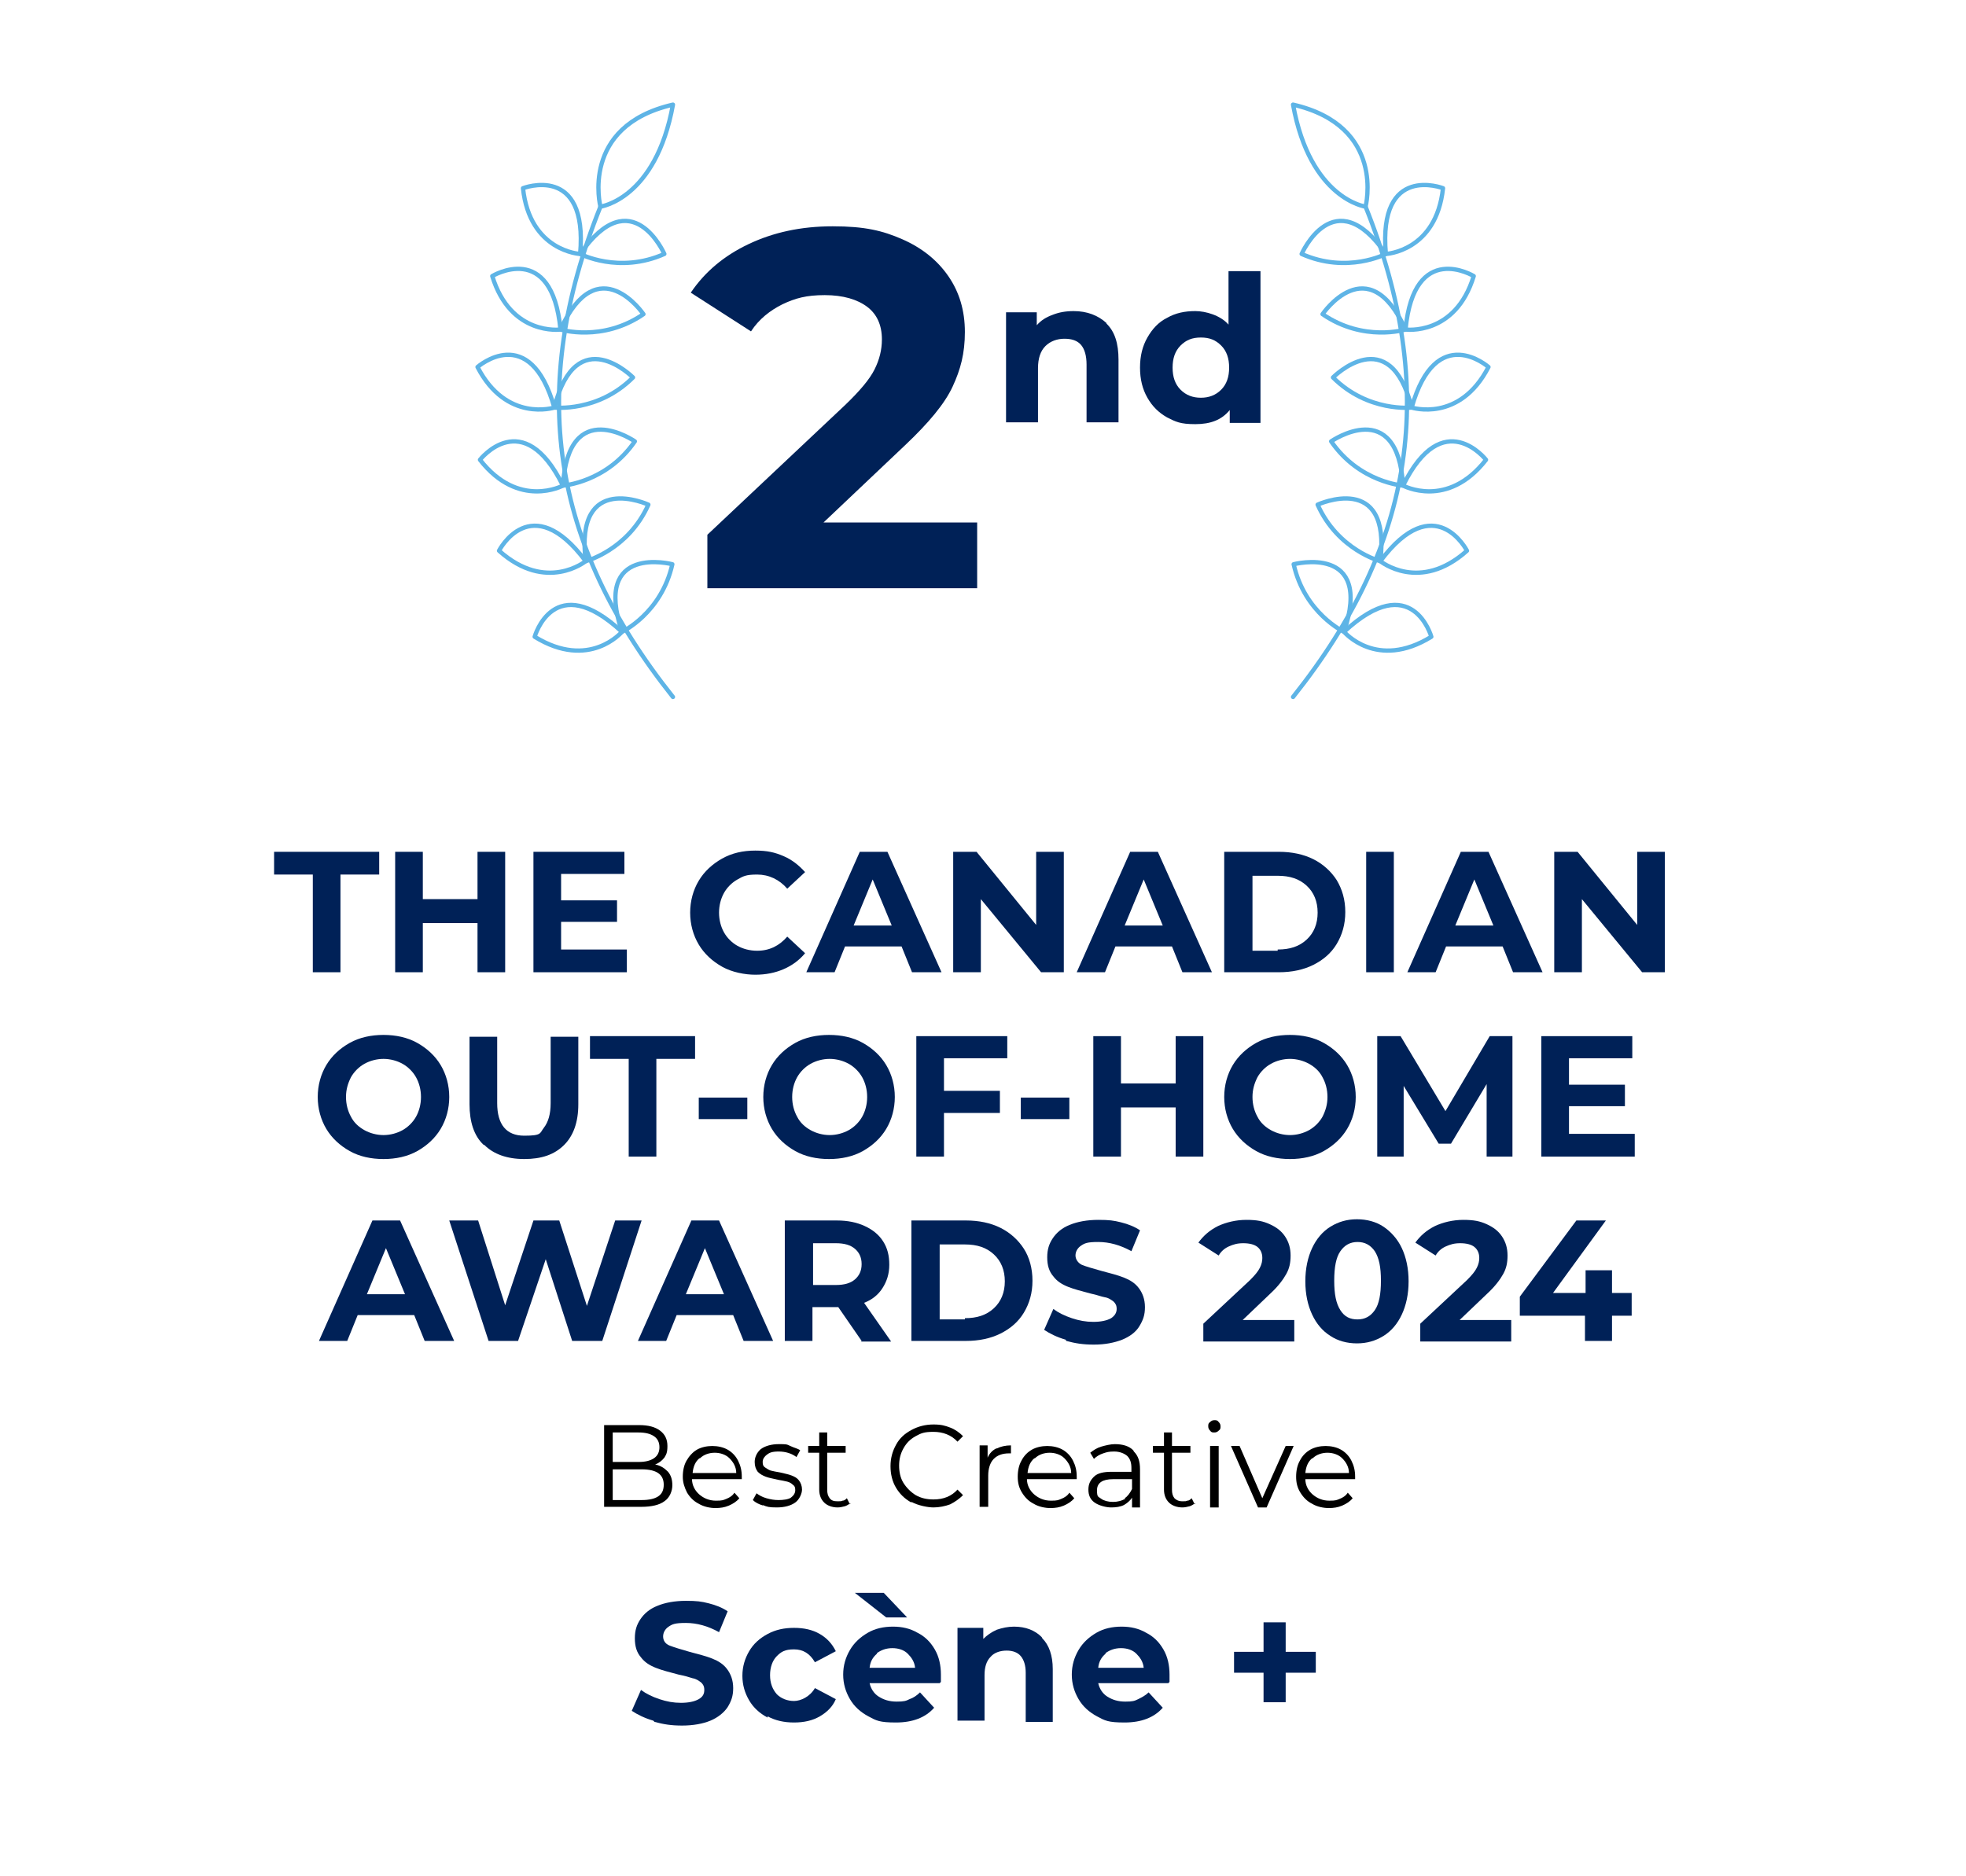 <svg xmlns="http://www.w3.org/2000/svg" id="a" width="4.4in" height="4.2in" viewBox="0 0 319.9 305.1"><defs><style>      .st0 {        fill: none;        stroke: #5eb4e6;        stroke-linecap: round;        stroke-linejoin: round;        stroke-width: .7px;      }      .st1 {        fill: #002157;      }    </style></defs><g><path class="st1" d="M50.9,142.2h-6.3v-3.7h17.1v3.7h-6.3v15.9h-4.5v-15.9h0Z"></path><path class="st1" d="M82.2,138.5v19.6h-4.5v-8h-8.9v8h-4.5v-19.6h4.5v7.7h8.9v-7.7h4.5Z"></path><path class="st1" d="M102,154.5v3.6h-15.2v-19.6h14.8v3.6h-10.3v4.3h9.1v3.5h-9.1v4.5h10.7Z"></path><path class="st1" d="M117.5,157.2c-1.6-.9-2.9-2.1-3.8-3.6s-1.4-3.3-1.4-5.2.5-3.7,1.4-5.2,2.2-2.7,3.8-3.6,3.4-1.3,5.4-1.3,3.2.3,4.6.9c1.4.6,2.5,1.5,3.5,2.6l-2.9,2.7c-1.3-1.5-3-2.3-4.9-2.3s-2.3.3-3.2.8-1.7,1.3-2.2,2.2-.8,2-.8,3.2.3,2.3.8,3.2,1.3,1.7,2.2,2.2,2,.8,3.2.8c2,0,3.6-.8,4.9-2.3l2.9,2.7c-.9,1.1-2.1,2-3.5,2.6s-2.9.9-4.6.9-3.8-.4-5.4-1.3Z"></path><path class="st1" d="M146.6,153.9h-9.1l-1.7,4.2h-4.6l8.7-19.6h4.5l8.8,19.6h-4.8l-1.7-4.2h0ZM145.1,150.5l-3.1-7.5-3.1,7.5h6.2Z"></path><path class="st1" d="M173.1,138.5v19.6h-3.7l-9.8-11.9v11.9h-4.5v-19.6h3.8l9.7,11.9v-11.9h4.5Z"></path><path class="st1" d="M190.6,153.9h-9.1l-1.7,4.2h-4.6l8.7-19.6h4.5l8.8,19.6h-4.8l-1.7-4.2h0ZM189.2,150.5l-3.1-7.5-3.1,7.5h6.2,0Z"></path><path class="st1" d="M199.2,138.5h8.9c2.1,0,4,.4,5.6,1.2,1.6.8,2.9,2,3.8,3.4.9,1.5,1.4,3.2,1.4,5.2s-.5,3.7-1.4,5.2-2.2,2.6-3.8,3.4c-1.6.8-3.5,1.2-5.6,1.2h-8.9v-19.6h0ZM207.9,154.4c2,0,3.5-.5,4.7-1.6s1.8-2.6,1.8-4.4-.6-3.3-1.8-4.4c-1.2-1.1-2.7-1.6-4.7-1.6h-4.1v12.2h4.1Z"></path><path class="st1" d="M222.3,138.5h4.5v19.6h-4.5v-19.6Z"></path><path class="st1" d="M244.4,153.9h-9.1l-1.7,4.2h-4.6l8.7-19.6h4.5l8.8,19.6h-4.8l-1.7-4.2h0ZM243,150.5l-3.1-7.5-3.1,7.5h6.2,0Z"></path><path class="st1" d="M270.9,138.5v19.6h-3.7l-9.8-11.9v11.9h-4.5v-19.6h3.8l9.7,11.9v-11.9h4.5Z"></path><path class="st1" d="M56.9,187.2c-1.6-.9-2.9-2.1-3.8-3.6-.9-1.5-1.4-3.3-1.4-5.2s.5-3.7,1.4-5.2,2.2-2.7,3.8-3.6c1.6-.9,3.5-1.3,5.5-1.3s3.9.4,5.5,1.3c1.6.9,2.9,2.1,3.8,3.6s1.4,3.3,1.4,5.2-.5,3.7-1.4,5.2c-.9,1.5-2.2,2.7-3.8,3.6-1.6.9-3.5,1.3-5.5,1.3s-3.9-.4-5.5-1.3ZM65.5,183.8c.9-.5,1.7-1.3,2.2-2.2s.8-2,.8-3.2-.3-2.3-.8-3.2-1.3-1.7-2.2-2.2c-.9-.5-2-.8-3.1-.8s-2.2.3-3.1.8c-.9.5-1.7,1.3-2.2,2.2-.5,1-.8,2-.8,3.2s.3,2.3.8,3.2c.5,1,1.3,1.7,2.2,2.2s2,.8,3.1.8,2.2-.3,3.1-.8Z"></path><path class="st1" d="M78.7,186.2c-1.6-1.5-2.3-3.8-2.3-6.6v-11h4.5v10.8c0,3.5,1.5,5.3,4.4,5.3s2.5-.4,3.2-1.3,1.1-2.2,1.1-4v-10.8h4.5v11c0,2.9-.8,5.1-2.3,6.6-1.6,1.6-3.7,2.3-6.5,2.3s-5-.8-6.5-2.3h0Z"></path><path class="st1" d="M102.3,172.2h-6.3v-3.7h17.1v3.7h-6.3v15.9h-4.5s0-15.9,0-15.9Z"></path><path class="st1" d="M113.7,178.5h7.9v3.5h-7.9v-3.5Z"></path><path class="st1" d="M129.4,187.2c-1.6-.9-2.9-2.1-3.8-3.6-.9-1.5-1.4-3.3-1.4-5.2s.5-3.7,1.4-5.2,2.2-2.7,3.8-3.6c1.6-.9,3.5-1.3,5.5-1.3s3.9.4,5.5,1.3c1.6.9,2.9,2.1,3.8,3.6s1.4,3.3,1.4,5.2-.5,3.7-1.4,5.2c-.9,1.5-2.2,2.7-3.8,3.6-1.6.9-3.5,1.3-5.5,1.3s-3.9-.4-5.5-1.3ZM138.1,183.8c.9-.5,1.7-1.3,2.2-2.2s.8-2,.8-3.2-.3-2.3-.8-3.2-1.3-1.7-2.2-2.2c-.9-.5-2-.8-3.1-.8s-2.2.3-3.1.8c-.9.5-1.7,1.3-2.2,2.2s-.8,2-.8,3.2.3,2.3.8,3.2c.5,1,1.3,1.7,2.2,2.2s2,.8,3.1.8,2.2-.3,3.1-.8Z"></path><path class="st1" d="M153.6,172.2v5.2h9.1v3.6h-9.1v7.1h-4.5v-19.6h14.8v3.6h-10.3Z"></path><path class="st1" d="M166.1,178.5h7.9v3.5h-7.9v-3.5Z"></path><path class="st1" d="M195.8,168.5v19.6h-4.5v-8h-8.9v8h-4.5v-19.6h4.5v7.7h8.9v-7.7h4.5Z"></path><path class="st1" d="M204.4,187.2c-1.6-.9-2.9-2.1-3.8-3.6-.9-1.5-1.4-3.3-1.4-5.2s.5-3.7,1.4-5.2c.9-1.5,2.2-2.7,3.8-3.6,1.6-.9,3.5-1.3,5.5-1.3s3.9.4,5.5,1.3c1.6.9,2.9,2.1,3.8,3.6s1.4,3.3,1.4,5.2-.5,3.7-1.4,5.2c-.9,1.5-2.2,2.7-3.8,3.6-1.6.9-3.5,1.3-5.5,1.3s-3.9-.4-5.5-1.3ZM213,183.8c.9-.5,1.7-1.3,2.2-2.2.5-1,.8-2,.8-3.2s-.3-2.3-.8-3.2c-.5-1-1.3-1.7-2.2-2.2-.9-.5-2-.8-3.1-.8s-2.2.3-3.1.8c-.9.5-1.7,1.3-2.2,2.2-.5,1-.8,2-.8,3.2s.3,2.3.8,3.2c.5,1,1.3,1.7,2.2,2.2s2,.8,3.1.8,2.2-.3,3.1-.8Z"></path><path class="st1" d="M241.9,188.1v-11.8s-5.8,9.7-5.8,9.7h-2l-5.7-9.4v11.5h-4.3v-19.6h3.8l7.3,12.2,7.2-12.2h3.7v19.6c0,0-4.2,0-4.2,0h0Z"></path><path class="st1" d="M266,184.5v3.6h-15.2v-19.6h14.8v3.6h-10.3v4.3h9.1v3.5h-9.1v4.5h10.7Z"></path><path class="st1" d="M67.3,213.9h-9.1l-1.7,4.2h-4.6l8.7-19.6h4.5l8.8,19.6h-4.8l-1.7-4.2ZM65.9,210.5l-3.1-7.5-3.1,7.5h6.2,0Z"></path><path class="st1" d="M104.4,198.5l-6.4,19.6h-4.9l-4.3-13.3-4.5,13.3h-4.8l-6.4-19.6h4.7l4.4,13.8,4.6-13.8h4.2l4.5,13.9,4.6-13.9h4.3,0Z"></path><path class="st1" d="M119.2,213.9h-9.1l-1.7,4.2h-4.6l8.7-19.6h4.5l8.8,19.6h-4.8l-1.7-4.2ZM117.8,210.5l-3.1-7.5-3.1,7.5h6.2,0Z"></path><path class="st1" d="M140.2,218.1l-3.8-5.5h-4.2v5.5h-4.5v-19.6h8.5c1.7,0,3.2.3,4.5.9,1.3.6,2.3,1.4,3,2.5.7,1.1,1,2.3,1,3.8s-.4,2.7-1.1,3.8-1.7,1.9-3,2.4l4.4,6.3h-4.9ZM139.1,203.1c-.7-.6-1.7-.9-3.1-.9h-3.7v6.8h3.7c1.4,0,2.4-.3,3.1-.9s1.1-1.4,1.1-2.5-.4-1.9-1.1-2.5h0Z"></path><path class="st1" d="M148.3,198.5h8.9c2.1,0,4,.4,5.6,1.2,1.6.8,2.9,2,3.8,3.4s1.4,3.2,1.4,5.2-.5,3.7-1.4,5.2-2.2,2.6-3.8,3.4c-1.6.8-3.5,1.2-5.6,1.2h-8.9v-19.6h0ZM157,214.4c2,0,3.5-.5,4.7-1.6,1.2-1.1,1.8-2.6,1.8-4.4s-.6-3.3-1.8-4.4c-1.2-1.1-2.7-1.6-4.7-1.6h-4.1v12.2h4.1Z"></path><path class="st1" d="M173.4,217.9c-1.4-.4-2.6-1-3.5-1.6l1.5-3.4c.8.6,1.8,1.1,3,1.5,1.2.4,2.3.6,3.5.6s2.2-.2,2.9-.6c.6-.4.9-.9.9-1.5s-.2-.9-.5-1.2c-.4-.3-.8-.6-1.4-.7s-1.3-.4-2.3-.6c-1.5-.4-2.7-.7-3.7-1.1-1-.4-1.8-.9-2.4-1.7-.7-.8-1-1.8-1-3.1s.3-2.2.9-3.1c.6-.9,1.5-1.7,2.8-2.2,1.2-.5,2.8-.8,4.6-.8s2.5.1,3.7.4c1.2.3,2.2.7,3.1,1.3l-1.4,3.4c-1.8-1-3.6-1.5-5.4-1.5s-2.2.2-2.8.6c-.6.4-.9,1-.9,1.6s.4,1.2,1,1.5c.7.3,1.8.6,3.2,1,1.5.4,2.7.7,3.7,1.1,1,.4,1.8.9,2.4,1.7s1,1.8,1,3.1-.3,2.1-.9,3.1-1.6,1.7-2.8,2.2c-1.3.5-2.8.8-4.6.8s-3-.2-4.5-.6h0Z"></path><path class="st1" d="M210.6,214.5v3.7h-14.8v-2.9l7.6-7.1c.8-.8,1.3-1.4,1.6-2,.3-.6.4-1.1.4-1.6,0-.8-.3-1.4-.8-1.8-.5-.4-1.3-.6-2.3-.6s-1.6.2-2.3.5c-.7.3-1.3.8-1.7,1.5l-3.3-2.1c.8-1.1,1.8-2,3.2-2.7,1.3-.6,2.9-1,4.6-1s2.7.2,3.8.7c1.1.5,1.9,1.1,2.5,2s.9,1.9.9,3.1-.2,2.1-.7,3-1.3,2-2.6,3.2l-4.5,4.3h8.4,0Z"></path><path class="st1" d="M216.5,217.3c-1.3-.8-2.3-2-3-3.5-.7-1.5-1.1-3.3-1.1-5.4s.4-3.9,1.1-5.4c.7-1.5,1.7-2.7,3-3.5,1.3-.8,2.7-1.2,4.3-1.2s3.1.4,4.3,1.2,2.3,2,3,3.5c.7,1.5,1.1,3.3,1.1,5.4s-.4,3.9-1.1,5.4c-.7,1.5-1.7,2.7-3,3.5s-2.7,1.2-4.3,1.2-3.1-.4-4.3-1.2h0ZM223.7,213.1c.7-1,1-2.6,1-4.8s-.3-3.7-1-4.8c-.7-1-1.6-1.5-2.8-1.5s-2.1.5-2.8,1.5c-.7,1-1,2.6-1,4.8s.3,3.7,1,4.8,1.6,1.5,2.8,1.5,2.1-.5,2.8-1.5Z"></path><path class="st1" d="M245.9,214.5v3.7h-14.8v-2.9l7.6-7.1c.8-.8,1.3-1.4,1.6-2,.3-.6.4-1.1.4-1.6,0-.8-.3-1.4-.8-1.8-.5-.4-1.3-.6-2.3-.6s-1.6.2-2.3.5c-.7.3-1.3.8-1.7,1.5l-3.3-2.1c.8-1.1,1.8-2,3.2-2.7,1.3-.6,2.9-1,4.6-1s2.7.2,3.8.7c1.1.5,1.9,1.1,2.5,2s.9,1.9.9,3.1-.2,2.1-.7,3-1.3,2-2.6,3.2l-4.5,4.3h8.4,0Z"></path><path class="st1" d="M265.5,214h-3.2v4.1h-4.4v-4.1h-10.6v-3.1l9.2-12.4h4.8l-8.6,11.8h5.3v-3.7h4.3v3.7h3.2v3.7h0Z"></path><path d="M108.7,239.4c.5.6.7,1.3.7,2.2s-.4,2-1.3,2.6c-.8.6-2.1.9-3.7.9h-6.1v-13.3h5.7c1.5,0,2.6.3,3.4.9.8.6,1.2,1.4,1.2,2.5s-.2,1.4-.5,1.9c-.4.5-.9.9-1.5,1.1.9.2,1.5.6,2,1.1h0ZM99.7,233v4.8h4.2c1.1,0,1.9-.2,2.5-.6.6-.4.9-1,.9-1.8s-.3-1.4-.9-1.8-1.4-.6-2.5-.6h-4.2ZM107.1,243.4c.6-.4.9-1,.9-1.9,0-1.7-1.2-2.5-3.6-2.5h-4.7v5h4.7c1.2,0,2.1-.2,2.7-.6h0Z"></path><path d="M121,240.6h-8.4c0,1,.5,1.9,1.2,2.5s1.6,1,2.7,1,1.2-.1,1.7-.3c.5-.2,1-.5,1.3-1l.8.9c-.4.5-1,.9-1.7,1.2-.7.3-1.4.4-2.2.4s-1.9-.2-2.7-.7c-.8-.4-1.4-1-1.9-1.8-.4-.8-.7-1.6-.7-2.6s.2-1.9.6-2.6,1-1.4,1.7-1.8,1.6-.6,2.5-.6,1.8.2,2.5.6c.7.4,1.3,1,1.7,1.8.4.8.6,1.6.6,2.6v.4s0,0,0,0ZM113.8,237.2c-.7.6-1,1.4-1.1,2.4h7.1c0-1-.5-1.8-1.1-2.4s-1.5-.9-2.4-.9-1.8.3-2.4.9h0Z"></path><path d="M124.2,244.9c-.7-.2-1.3-.5-1.7-.9l.6-1.1c.4.3.9.6,1.6.8s1.3.3,2,.3,1.6-.1,2-.4c.4-.3.7-.7.7-1.2s-.1-.7-.4-.9c-.2-.2-.5-.4-.9-.5-.4-.1-.9-.2-1.5-.3-.8-.2-1.5-.3-2-.5-.5-.2-.9-.4-1.3-.8-.3-.4-.5-.9-.5-1.6s.3-1.5,1-2.1c.7-.5,1.7-.8,2.9-.8s1.3,0,1.9.3,1.2.4,1.6.7l-.6,1.1c-.8-.6-1.8-.9-2.9-.9s-1.5.2-1.9.5-.7.7-.7,1.2.1.7.4.9.6.4.9.5c.4.1.9.2,1.5.3.8.2,1.4.3,1.9.5.5.2.9.4,1.2.8.3.4.5.9.5,1.5s-.4,1.6-1.1,2.1c-.7.5-1.7.8-3,.8s-1.6-.1-2.3-.4h0Z"></path><path d="M138.4,244.5c-.3.2-.6.4-.9.5-.4.1-.8.2-1.2.2-.9,0-1.7-.3-2.2-.8-.5-.5-.8-1.2-.8-2.1v-6h-1.8v-1.1h1.8v-2.2h1.3v2.2h3v1.1h-3v6c0,.6.1,1,.4,1.4s.7.5,1.3.5.5,0,.8-.1c.3,0,.5-.2.7-.4l.5,1h0Z"></path><path d="M148.3,244.4c-1.1-.6-1.9-1.4-2.5-2.4-.6-1-.9-2.2-.9-3.5s.3-2.4.9-3.5,1.4-1.8,2.5-2.4c1.1-.6,2.3-.9,3.6-.9s1.9.2,2.7.5,1.5.8,2.1,1.4l-.9.9c-1-1.1-2.4-1.6-3.9-1.6s-2,.2-2.9.7c-.9.5-1.5,1.1-2,2s-.7,1.8-.7,2.8.2,2,.7,2.8c.5.8,1.2,1.5,2,2,.9.5,1.8.7,2.9.7,1.6,0,2.9-.5,3.9-1.6l.9.9c-.6.6-1.3,1.1-2.1,1.5-.8.3-1.8.5-2.7.5s-2.5-.3-3.6-.9h0Z"></path><path d="M162.2,235.6c.6-.3,1.4-.5,2.3-.5v1.3h-.3c-1.1,0-1.9.3-2.5.9-.6.6-.9,1.6-.9,2.7v5.1h-1.4v-10h1.3v2c.3-.7.8-1.2,1.4-1.5h0Z"></path><path d="M175.5,240.6h-8.4c0,1,.5,1.9,1.2,2.5s1.6,1,2.7,1,1.2-.1,1.7-.3,1-.5,1.3-1l.8.9c-.4.5-1,.9-1.7,1.2-.7.3-1.4.4-2.2.4s-1.9-.2-2.7-.7c-.8-.4-1.4-1-1.9-1.8s-.7-1.6-.7-2.6.2-1.9.6-2.6c.4-.8,1-1.4,1.7-1.8.7-.4,1.6-.6,2.5-.6s1.8.2,2.5.6c.7.4,1.3,1,1.7,1.8.4.8.6,1.6.6,2.6v.4s0,0,0,0ZM168.3,237.2c-.7.6-1,1.4-1.1,2.4h7.1c0-1-.5-1.8-1.1-2.4s-1.5-.9-2.4-.9-1.8.3-2.4.9h0Z"></path><path d="M184.5,236.1c.7.7,1,1.6,1,2.9v6.2h-1.3v-1.6c-.3.5-.8.9-1.3,1.2-.6.3-1.3.4-2.1.4s-2-.3-2.7-.8-1-1.2-1-2.1.3-1.5.9-2.1,1.6-.8,2.9-.8h3.2v-.6c0-.9-.2-1.5-.7-2-.5-.4-1.2-.7-2.1-.7s-1.2.1-1.8.3c-.6.2-1.1.5-1.5.9l-.6-1c.5-.4,1.1-.8,1.8-1,.7-.2,1.5-.4,2.2-.4,1.3,0,2.3.3,3,1h0ZM183,243.7c.5-.3.9-.9,1.2-1.5v-1.6h-3.1c-1.7,0-2.6.6-2.6,1.8s.2,1,.7,1.4c.4.3,1.1.5,1.9.5s1.4-.2,2-.5Z"></path><path d="M194.5,244.5c-.3.2-.6.4-.9.5-.4.1-.8.2-1.2.2-.9,0-1.7-.3-2.2-.8-.5-.5-.8-1.2-.8-2.1v-6h-1.8v-1.1h1.8v-2.2h1.3v2.2h3v1.1h-3v6c0,.6.1,1,.4,1.4.3.3.7.5,1.3.5s.5,0,.8-.1c.3,0,.5-.2.7-.4l.5,1h0Z"></path><path d="M196.9,232.7c-.2-.2-.3-.4-.3-.7s0-.5.3-.7c.2-.2.4-.3.7-.3s.5,0,.7.3c.2.2.3.4.3.7s0,.5-.3.7c-.2.2-.4.3-.7.3s-.5,0-.7-.3h0ZM196.9,235.2h1.4v10h-1.4v-10Z"></path><path d="M210.5,235.2l-4.4,10h-1.4l-4.4-10h1.4l3.7,8.5,3.8-8.5h1.3Z"></path><path d="M220.8,240.6h-8.4c0,1,.5,1.9,1.2,2.5s1.6,1,2.7,1,1.2-.1,1.7-.3,1-.5,1.3-1l.8.9c-.4.5-1,.9-1.7,1.2-.7.3-1.4.4-2.2.4s-1.9-.2-2.7-.7c-.8-.4-1.4-1-1.9-1.8s-.7-1.6-.7-2.6.2-1.9.6-2.6c.4-.8,1-1.4,1.7-1.8.7-.4,1.6-.6,2.5-.6s1.8.2,2.5.6c.7.4,1.3,1,1.7,1.8.4.8.6,1.6.6,2.6v.4s0,0,0,0ZM213.5,237.2c-.7.6-1,1.4-1.1,2.4h7.1c0-1-.5-1.8-1.1-2.4s-1.5-.9-2.4-.9-1.8.3-2.4.9h0Z"></path><path class="st1" d="M106.3,279.9c-1.4-.4-2.6-1-3.5-1.6l1.5-3.4c.8.6,1.8,1.1,3,1.5,1.2.4,2.3.6,3.5.6s2.2-.2,2.9-.6.9-.9.9-1.5-.2-.9-.5-1.2c-.4-.3-.8-.6-1.4-.7-.6-.2-1.3-.4-2.3-.6-1.5-.4-2.7-.7-3.7-1.1s-1.8-.9-2.4-1.7c-.7-.8-1-1.8-1-3.1s.3-2.2.9-3.1c.6-.9,1.5-1.7,2.8-2.2,1.2-.5,2.8-.8,4.6-.8s2.5.1,3.7.4c1.2.3,2.2.7,3.1,1.3l-1.4,3.4c-1.8-1-3.6-1.5-5.4-1.5s-2.2.2-2.8.6c-.6.4-.9,1-.9,1.6s.3,1.2,1.1,1.5,1.8.6,3.2,1c1.5.4,2.7.7,3.7,1.1,1,.4,1.8.9,2.4,1.7s1,1.8,1,3.1-.3,2.1-.9,3.1c-.6.9-1.6,1.7-2.8,2.2-1.2.5-2.8.8-4.6.8s-3-.2-4.5-.6h0Z"></path><path class="st1" d="M124.9,279.4c-1.3-.7-2.3-1.6-3-2.8s-1.1-2.5-1.1-4,.4-2.8,1.1-4,1.7-2.1,3-2.8c1.3-.7,2.7-1,4.3-1s3,.3,4.2,1c1.2.7,2,1.6,2.6,2.8l-3.4,1.8c-.8-1.4-1.9-2.1-3.4-2.1s-2.1.4-2.8,1.1c-.7.7-1.1,1.8-1.1,3.1s.4,2.3,1.1,3.1c.7.7,1.7,1.1,2.8,1.1s2.6-.7,3.4-2.1l3.4,1.8c-.5,1.2-1.4,2.1-2.6,2.8-1.2.7-2.6,1-4.2,1s-3-.3-4.3-1h0Z"></path><path class="st1" d="M152.9,273.8h-11.4c.2.9.7,1.7,1.5,2.2.8.5,1.7.8,2.9.8s1.5-.1,2.1-.4c.6-.2,1.2-.6,1.7-1.1l2.3,2.5c-1.4,1.6-3.5,2.4-6.2,2.4s-3.2-.3-4.5-1c-1.3-.7-2.3-1.6-3-2.8s-1.1-2.5-1.1-4,.4-2.8,1.1-4,1.7-2.1,2.9-2.8c1.2-.7,2.6-1,4.1-1s2.8.3,4,1c1.2.6,2.1,1.5,2.8,2.7.7,1.2,1,2.6,1,4.1s0,.4,0,1.2h0ZM139.1,259.1h4.7l3.8,4h-3.4l-5.1-4ZM142.7,269c-.7.6-1.1,1.3-1.2,2.3h7.4c-.1-1-.6-1.7-1.2-2.3s-1.5-.9-2.5-.9-1.8.3-2.5.8h0Z"></path><path class="st1" d="M169.6,266.5c1.1,1.1,1.7,2.8,1.7,5v8.6h-4.4v-8c0-1.2-.3-2.1-.8-2.7-.5-.6-1.3-.9-2.3-.9s-2,.3-2.6,1c-.7.7-1,1.7-1,3v7.4h-4.4v-15.1h4.2v1.8c.6-.6,1.3-1.1,2.2-1.5.9-.3,1.8-.5,2.8-.5,1.9,0,3.4.6,4.5,1.7h0Z"></path><path class="st1" d="M190.1,273.8h-11.4c.2.9.7,1.7,1.5,2.2.8.5,1.7.8,2.9.8s1.5-.1,2.1-.4,1.2-.6,1.7-1.1l2.3,2.5c-1.4,1.6-3.5,2.4-6.2,2.4s-3.2-.3-4.5-1c-1.3-.7-2.3-1.6-3-2.8-.7-1.2-1.1-2.5-1.1-4s.4-2.8,1.1-4,1.7-2.1,2.9-2.8c1.2-.7,2.6-1,4.1-1s2.8.3,4,1c1.2.6,2.1,1.5,2.8,2.7.7,1.2,1,2.6,1,4.1s0,.4,0,1.2h0ZM179.9,269c-.7.6-1.1,1.3-1.2,2.3h7.4c-.1-1-.6-1.7-1.2-2.3s-1.5-.9-2.5-.9-1.8.3-2.5.8h0Z"></path><path class="st1" d="M214.1,272.1h-4.9v4.8h-3.6v-4.8h-4.8v-3.4h4.8v-4.8h3.6v4.8h4.9v3.4Z"></path></g><g><g><path class="st1" d="M159,84.7v10.9h-43.9v-8.7l22.4-21.1c2.4-2.3,4-4.2,4.8-5.8.8-1.6,1.2-3.2,1.2-4.9,0-2.3-.8-4.1-2.4-5.3-1.6-1.2-3.9-1.9-6.9-1.9s-4.8.5-6.9,1.5c-2,1-3.8,2.4-5.1,4.4l-9.8-6.3c2.3-3.4,5.4-6,9.4-7.9,4-1.9,8.5-2.9,13.7-2.9s8.1.7,11.3,2.1c3.2,1.4,5.7,3.4,7.5,6,1.8,2.6,2.7,5.6,2.7,9.1s-.7,6.1-2,8.9c-1.3,2.8-3.9,5.9-7.7,9.5l-13.3,12.6h25Z"></path><path class="st1" d="M180,52.5c1.4,1.3,2,3.3,2,5.9v10.2h-5.2v-9.4c0-1.4-.3-2.5-.9-3.2-.6-.7-1.5-1-2.7-1s-2.3.4-3.1,1.2-1.2,2-1.2,3.6v8.8h-5.2v-17.9h5v2.1c.7-.8,1.5-1.3,2.6-1.7,1-.4,2.1-.6,3.4-.6,2.2,0,4,.7,5.4,2Z"></path><path class="st1" d="M205.1,44v24.7h-5v-2.1c-1.3,1.6-3.1,2.3-5.6,2.3s-3.2-.4-4.6-1.1c-1.4-.8-2.4-1.8-3.2-3.2-.8-1.4-1.2-3-1.2-4.9s.4-3.5,1.2-4.9c.8-1.4,1.8-2.5,3.2-3.2,1.4-.8,2.9-1.1,4.6-1.1s4.1.7,5.4,2.2v-8.7h5.2ZM198.7,63.3c.9-.9,1.3-2.1,1.3-3.6s-.4-2.7-1.3-3.6-1.9-1.3-3.3-1.3-2.4.4-3.3,1.3c-.9.9-1.3,2.1-1.3,3.6s.4,2.7,1.3,3.6c.9.9,2,1.3,3.3,1.3s2.4-.4,3.3-1.3Z"></path></g><g><g><path class="st0" d="M109.5,113.3c-19.9-25-23.7-50.1-11.8-79.8"></path><g><path class="st0" d="M101.2,102.7s-5.3,6.3-14.2.8c0,0,3.1-11.1,14.2-.8Z"></path><path class="st0" d="M101.2,102.7s6.4-3,8.2-11c0,0-13-3.4-8.2,11Z"></path></g><g><path class="st0" d="M95.3,91.2s-6.4,5.2-14.1-1.7c0,0,5.2-10.2,14.1,1.7Z"></path><path class="st0" d="M95.3,91.2s6.9-1.8,10.2-9.2c0,0-12-5.5-10.2,9.2Z"></path></g><g><path class="st0" d="M91.6,78.9s-7.2,3.9-13.5-4.2c0,0,7-9,13.5,4.2Z"></path><path class="st0" d="M91.6,78.9s7.1-.5,11.7-7.2c0,0-10.8-7.5-11.7,7.2Z"></path></g><g><path class="st0" d="M90.2,66.2s-7.8,2.5-12.5-6.6c0,0,8.5-7.5,12.5,6.6Z"></path><path class="st0" d="M90.2,66.2s7.1.8,12.8-4.9c0,0-9.2-9.3-12.8,4.9Z"></path></g><g><path class="st0" d="M91.2,53.5s-8.1,1.1-11.1-8.7c0,0,9.7-5.9,11.1,8.7Z"></path><path class="st0" d="M91.2,53.5s6.8,2.1,13.5-2.5c0,0-7.4-10.9-13.5,2.5Z"></path></g><g><path class="st0" d="M94.4,41.2s-8.2-.4-9.3-10.7c0,0,10.6-4.1,9.3,10.7Z"></path><path class="st0" d="M94.4,41.2s6.3,3.3,13.7,0c0,0-5.3-12.1-13.7,0Z"></path></g><path class="st0" d="M109.5,16.9c-15.2,3.5-11.8,16.6-11.8,16.6,0,0,9-1.2,11.8-16.6Z"></path></g><g><path class="st0" d="M210.4,113.3c19.9-25,23.7-50.1,11.8-79.8"></path><g><path class="st0" d="M218.7,102.7s5.3,6.3,14.2.8c0,0-3.1-11.1-14.2-.8Z"></path><path class="st0" d="M218.7,102.7s-6.4-3-8.2-11c0,0,13-3.4,8.2,11Z"></path></g><g><path class="st0" d="M224.6,91.2s6.4,5.2,14.1-1.7c0,0-5.2-10.2-14.1,1.7Z"></path><path class="st0" d="M224.6,91.2s-6.9-1.8-10.2-9.2c0,0,12-5.5,10.2,9.2Z"></path></g><g><path class="st0" d="M228.3,78.9s7.2,3.9,13.5-4.2c0,0-7-9-13.5,4.2Z"></path><path class="st0" d="M228.3,78.9s-7.1-.5-11.7-7.2c0,0,10.8-7.5,11.7,7.2Z"></path></g><g><path class="st0" d="M229.7,66.2s7.8,2.5,12.5-6.6c0,0-8.5-7.5-12.5,6.6Z"></path><path class="st0" d="M229.7,66.2s-7.1.8-12.8-4.9c0,0,9.2-9.3,12.8,4.9Z"></path></g><g><path class="st0" d="M228.7,53.5s8.1,1.1,11.1-8.7c0,0-9.7-5.9-11.1,8.7Z"></path><path class="st0" d="M228.7,53.5s-6.8,2.1-13.5-2.5c0,0,7.4-10.9,13.5,2.5Z"></path></g><g><path class="st0" d="M225.5,41.2s8.2-.4,9.3-10.7c0,0-10.6-4.1-9.3,10.7Z"></path><path class="st0" d="M225.5,41.2s-6.3,3.3-13.7,0c0,0,5.3-12.1,13.7,0Z"></path></g><path class="st0" d="M210.4,16.9c15.2,3.5,11.8,16.6,11.8,16.6,0,0-9-1.2-11.8-16.6Z"></path></g></g></g></svg>